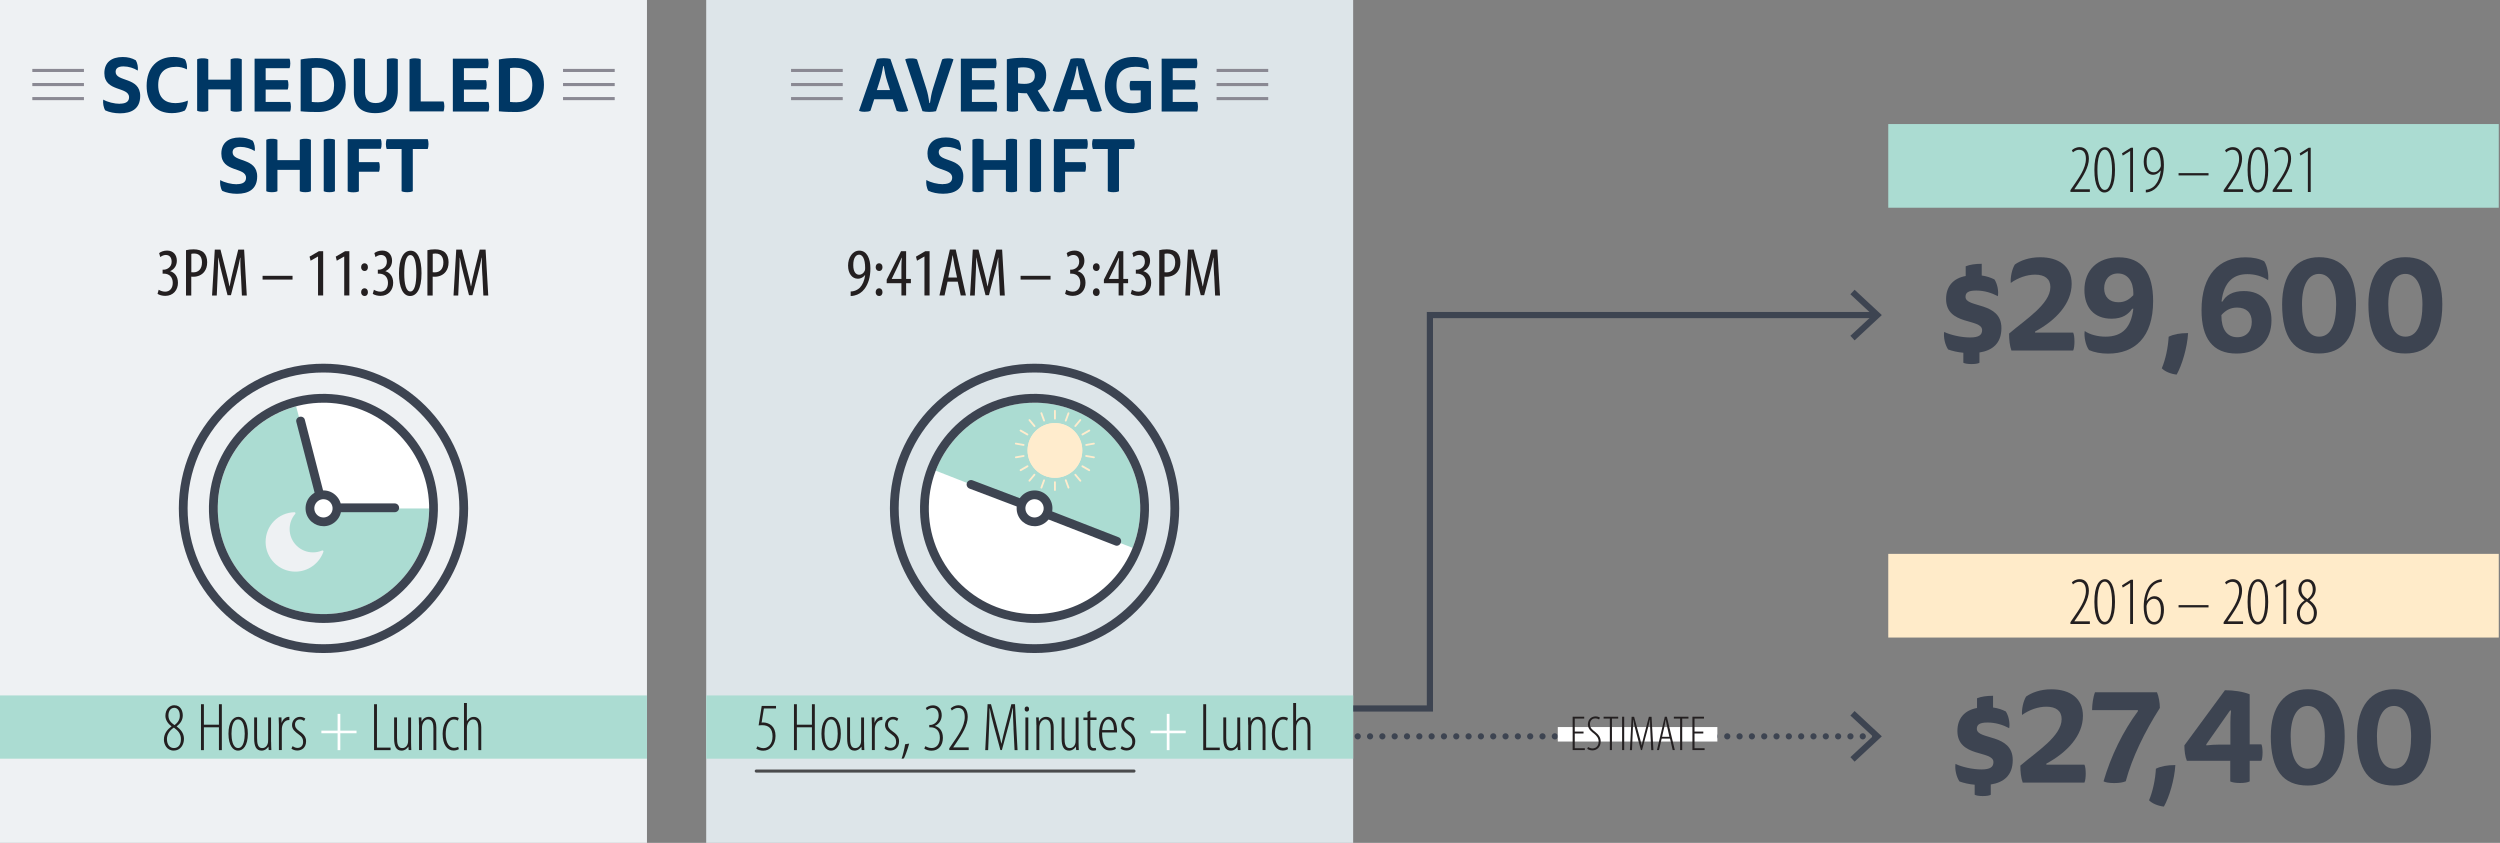 <?xml version="1.0" encoding="UTF-8"?><svg id="b" xmlns="http://www.w3.org/2000/svg" viewBox="0 0 403.89 136.17"><rect x="0" y="0" width="403.89" height="136.17" fill="#808080" stroke="none"/><g id="c"><rect width="104.52" height="136.17" fill="#eef1f3"/><polyline points="218.61 136.17 114.09 136.17 114.09 0 218.61 0" fill="#dde5e9"/><g><path d="M144.26,16.04h-3.03l-.6,1.85c-.2,.12-.53,.17-.94,.17-.46,0-.72-.06-.91-.17l2.9-8.37c.25-.07,.65-.12,1.08-.12s.84,.05,1.09,.12l2.88,8.37c-.17,.11-.48,.17-.94,.17s-.73-.06-.94-.17l-.6-1.85Zm-.47-1.48l-.46-1.42c-.24-.74-.42-1.62-.55-2.46h-.1c-.13,.88-.35,1.77-.58,2.49l-.44,1.38h2.12Z" fill="#003764"/><path d="M150.24,16.65c.11-.82,.26-1.63,.49-2.36l1.48-4.69c.2-.12,.52-.17,.92-.17,.46,0,.72,.06,.91,.17l-2.82,8.36c-.25,.07-.66,.12-1.09,.12s-.85-.05-1.1-.12l-2.79-8.36c.17-.11,.49-.17,.96-.17s.74,.06,.95,.17l1.5,4.71c.23,.72,.38,1.51,.5,2.34h.1Z" fill="#003764"/><path d="M160.88,9.48c.07,.14,.12,.44,.12,.77s-.05,.62-.12,.77h-3.86v1.93h3.56c.07,.16,.12,.43,.12,.76s-.05,.6-.12,.76h-3.56v2h3.96c.07,.14,.12,.44,.12,.77s-.05,.64-.12,.78h-5.75V9.48h5.65Z" fill="#003764"/><path d="M162.67,9.57c.64-.14,1.62-.23,2.51-.23,2.4,0,3.84,.79,3.84,2.81,0,1.23-.53,2.05-1.36,2.49l2,3.24c-.16,.11-.49,.17-.96,.17-.53,0-.88-.06-1.13-.17l-1.67-2.81h-.19c-.41,0-.95-.04-1.24-.08v2.9c-.17,.1-.47,.16-.9,.16s-.73-.06-.91-.16V9.57Zm1.8,1.39v2.51c.24,.05,.68,.08,1.03,.08,1.04,0,1.68-.37,1.68-1.31s-.67-1.36-1.87-1.36c-.29,0-.58,.02-.84,.07Z" fill="#003764"/><path d="M175.55,16.04h-3.03l-.6,1.85c-.2,.12-.53,.17-.94,.17-.46,0-.72-.06-.91-.17l2.9-8.37c.25-.07,.65-.12,1.08-.12s.84,.05,1.09,.12l2.88,8.37c-.17,.11-.48,.17-.94,.17s-.73-.06-.94-.17l-.6-1.85Zm-.47-1.48l-.46-1.42c-.24-.74-.42-1.62-.55-2.46h-.1c-.13,.88-.35,1.77-.58,2.49l-.44,1.38h2.12Z" fill="#003764"/><path d="M182.81,18.28c-2.72,0-4.32-1.61-4.32-4.37,0-2.99,1.82-4.71,4.71-4.71,.79,0,1.51,.13,2.04,.4,.26,.42,.38,1.1,.34,1.63-.64-.29-1.34-.44-2.13-.44-1.87,0-3.08,.85-3.08,3.02,0,2.05,1.07,2.9,2.64,2.9,.5,0,.96-.08,1.28-.2v-1.91h-1.67c-.07-.14-.12-.44-.12-.76s.05-.61,.12-.76h3.32v4.55c-.77,.36-1.98,.65-3.13,.65Z" fill="#003764"/><path d="M193.32,9.48c.07,.14,.12,.44,.12,.77s-.05,.62-.12,.77h-3.86v1.93h3.56c.07,.16,.12,.43,.12,.76s-.05,.6-.12,.76h-3.56v2h3.96c.07,.14,.12,.44,.12,.77s-.05,.64-.12,.78h-5.75V9.48h5.65Z" fill="#003764"/><path d="M152.34,29.74c1.07,0,1.49-.41,1.49-1.04,0-1.76-3.99-.82-3.99-3.89,0-1.72,1.13-2.61,2.97-2.61,.8,0,1.49,.17,2.11,.53,.26,.43,.4,1.12,.32,1.66-.65-.4-1.49-.67-2.3-.67-.89,0-1.28,.32-1.28,.88,0,1.66,3.97,.78,3.97,3.89,0,2.11-1.45,2.81-3.26,2.81-.89,0-1.73-.17-2.39-.48-.29-.47-.4-1.22-.32-1.74,.66,.4,1.8,.68,2.69,.68Z" fill="#003764"/><path d="M162.51,27.44h-3.61v3.45c-.18,.1-.48,.16-.9,.16s-.72-.06-.9-.16v-8.31c.18-.1,.48-.16,.9-.16s.72,.06,.9,.16v3.29h3.61v-3.29c.18-.1,.48-.16,.9-.16s.72,.06,.9,.16v8.31c-.18,.1-.48,.16-.9,.16s-.72-.06-.9-.16v-3.45Z" fill="#003764"/><path d="M166.38,22.58c.18-.1,.49-.16,.91-.16s.73,.06,.9,.16v8.31c-.17,.1-.47,.16-.9,.16s-.73-.06-.91-.16v-8.31Z" fill="#003764"/><path d="M170.26,22.48h5.36c.07,.14,.12,.46,.12,.78s-.05,.64-.12,.78h-3.55v2.15h3.26c.07,.14,.12,.44,.12,.78s-.05,.62-.12,.77h-3.26v3.17c-.17,.1-.47,.16-.9,.16s-.73-.06-.91-.16v-8.42Z" fill="#003764"/><path d="M180.78,24.07v6.82c-.17,.1-.47,.16-.9,.16s-.73-.06-.91-.16v-6.82h-2.41c-.07-.16-.13-.48-.13-.8s.06-.64,.13-.79h6.63c.07,.16,.13,.47,.13,.79s-.06,.65-.13,.8h-2.41Z" fill="#003764"/></g><g><path d="M19.36,16.75c1.07,0,1.49-.41,1.49-1.04,0-1.76-3.99-.82-3.99-3.89,0-1.72,1.13-2.61,2.97-2.61,.8,0,1.49,.17,2.11,.53,.26,.43,.4,1.12,.32,1.66-.65-.4-1.49-.67-2.3-.67-.89,0-1.28,.32-1.28,.88,0,1.66,3.97,.78,3.97,3.89,0,2.11-1.45,2.81-3.26,2.81-.89,0-1.73-.17-2.39-.48-.29-.47-.4-1.22-.32-1.74,.66,.4,1.8,.68,2.69,.68Z" fill="#003764"/><path d="M28.41,10.8c-1.69,0-2.85,.86-2.85,2.95s1.15,2.91,2.77,2.91c.76,0,1.5-.19,2.02-.41,.02,.44-.19,1.21-.48,1.6-.52,.25-1.26,.43-2.1,.43-2.57,0-4.08-1.66-4.08-4.41,0-2.97,1.76-4.67,4.35-4.67,.68,0,1.38,.12,1.82,.38,.28,.4,.4,1.1,.34,1.63-.58-.28-1.1-.42-1.79-.42Z" fill="#003764"/><path d="M37.26,14.44h-3.61v3.45c-.18,.1-.48,.16-.9,.16s-.72-.06-.9-.16V9.58c.18-.1,.48-.16,.9-.16s.72,.06,.9,.16v3.29h3.61v-3.29c.18-.1,.48-.16,.9-.16s.72,.06,.9,.16v8.31c-.18,.1-.48,.16-.9,.16s-.72-.06-.9-.16v-3.45Z" fill="#003764"/><path d="M46.78,9.48c.07,.14,.12,.44,.12,.77s-.05,.62-.12,.77h-3.86v1.93h3.56c.07,.16,.12,.43,.12,.76s-.05,.6-.12,.76h-3.56v2h3.96c.07,.14,.12,.44,.12,.77s-.05,.64-.12,.78h-5.75V9.48h5.65Z" fill="#003764"/><path d="M48.57,9.61c.85-.17,1.67-.23,2.57-.23,2.81,0,4.71,1.35,4.71,4.32s-2,4.4-4.47,4.4c-.9,0-1.9-.02-2.81-.12V9.61Zm1.81,6.86c.34,.04,.71,.05,1.04,.05,1.6,0,2.55-.89,2.55-2.73,0-1.99-1.1-2.85-2.78-2.85-.28,0-.55,.01-.82,.07v5.47Z" fill="#003764"/><path d="M58.97,14.78c0,1.27,.53,1.87,1.73,1.87,1.29,0,1.8-.72,1.8-1.91v-5.16c.17-.1,.48-.16,.88-.16,.43,0,.73,.06,.89,.16v5.04c0,2.29-1.09,3.66-3.65,3.66-2.35,0-3.45-1.16-3.45-3.35v-5.35c.18-.1,.49-.16,.91-.16s.73,.06,.9,.16v5.19Z" fill="#003764"/><path d="M66.16,18V9.58c.18-.1,.49-.16,.91-.16s.73,.06,.9,.16v6.81h3.69c.07,.16,.13,.47,.13,.79s-.06,.66-.13,.82h-5.51Z" fill="#003764"/><path d="M78.81,9.48c.07,.14,.12,.44,.12,.77s-.05,.62-.12,.77h-3.86v1.93h3.56c.07,.16,.12,.43,.12,.76s-.05,.6-.12,.76h-3.56v2h3.96c.07,.14,.12,.44,.12,.77s-.05,.64-.12,.78h-5.75V9.48h5.65Z" fill="#003764"/><path d="M80.6,9.61c.85-.17,1.67-.23,2.57-.23,2.81,0,4.71,1.35,4.71,4.32s-2,4.4-4.47,4.4c-.9,0-1.9-.02-2.81-.12V9.61Zm1.81,6.86c.34,.04,.71,.05,1.04,.05,1.6,0,2.55-.89,2.55-2.73,0-1.99-1.1-2.85-2.78-2.85-.28,0-.55,.01-.82,.07v5.47Z" fill="#003764"/><path d="M38.26,29.75c1.07,0,1.49-.41,1.49-1.04,0-1.76-3.99-.82-3.99-3.89,0-1.72,1.13-2.61,2.97-2.61,.8,0,1.49,.17,2.11,.53,.26,.43,.4,1.12,.32,1.66-.65-.4-1.49-.67-2.3-.67-.89,0-1.28,.32-1.28,.88,0,1.66,3.97,.78,3.97,3.89,0,2.11-1.45,2.81-3.26,2.81-.89,0-1.73-.17-2.39-.48-.29-.47-.4-1.22-.32-1.74,.66,.4,1.8,.68,2.69,.68Z" fill="#003764"/><path d="M48.43,27.44h-3.61v3.45c-.18,.1-.48,.16-.9,.16s-.72-.06-.9-.16v-8.31c.18-.1,.48-.16,.9-.16s.72,.06,.9,.16v3.29h3.61v-3.29c.18-.1,.48-.16,.9-.16s.72,.06,.9,.16v8.31c-.18,.1-.48,.16-.9,.16s-.72-.06-.9-.16v-3.45Z" fill="#003764"/><path d="M52.3,22.58c.18-.1,.49-.16,.91-.16s.73,.06,.9,.16v8.31c-.17,.1-.47,.16-.9,.16s-.73-.06-.91-.16v-8.31Z" fill="#003764"/><path d="M56.17,22.48h5.36c.07,.14,.12,.46,.12,.78s-.05,.64-.12,.78h-3.55v2.15h3.26c.07,.14,.12,.44,.12,.78s-.05,.62-.12,.77h-3.26v3.17c-.17,.1-.47,.16-.9,.16s-.73-.06-.91-.16v-8.42Z" fill="#003764"/><path d="M66.69,24.07v6.82c-.17,.1-.47,.16-.9,.16s-.73-.06-.91-.16v-6.82h-2.41c-.07-.16-.13-.48-.13-.8s.06-.64,.13-.79h6.63c.07,.16,.13,.47,.13,.79s-.06,.65-.13,.8h-2.41Z" fill="#003764"/></g><g><line x1="5.22" y1="11.38" x2="13.56" y2="11.38" fill="none" stroke="#8a8993" stroke-miterlimit="10" stroke-width=".5"/><line x1="5.22" y1="13.66" x2="13.56" y2="13.66" fill="none" stroke="#8a8993" stroke-miterlimit="10" stroke-width=".5"/><line x1="5.22" y1="15.93" x2="13.56" y2="15.93" fill="none" stroke="#8a8993" stroke-miterlimit="10" stroke-width=".5"/><line x1="90.96" y1="11.38" x2="99.31" y2="11.38" fill="none" stroke="#8a8993" stroke-miterlimit="10" stroke-width=".5"/><line x1="90.96" y1="13.66" x2="99.31" y2="13.66" fill="none" stroke="#8a8993" stroke-miterlimit="10" stroke-width=".5"/><line x1="90.96" y1="15.93" x2="99.31" y2="15.93" fill="none" stroke="#8a8993" stroke-miterlimit="10" stroke-width=".5"/></g><line x1="127.8" y1="11.38" x2="136.15" y2="11.38" fill="none" stroke="#8a8993" stroke-miterlimit="10" stroke-width=".5"/><line x1="127.8" y1="13.66" x2="136.15" y2="13.66" fill="none" stroke="#8a8993" stroke-miterlimit="10" stroke-width=".5"/><line x1="127.8" y1="15.93" x2="136.15" y2="15.93" fill="none" stroke="#8a8993" stroke-miterlimit="10" stroke-width=".5"/><line x1="196.55" y1="11.38" x2="204.89" y2="11.38" fill="none" stroke="#8a8993" stroke-miterlimit="10" stroke-width=".5"/><line x1="196.55" y1="13.66" x2="204.89" y2="13.66" fill="none" stroke="#8a8993" stroke-miterlimit="10" stroke-width=".5"/><line x1="196.55" y1="15.93" x2="204.89" y2="15.93" fill="none" stroke="#8a8993" stroke-miterlimit="10" stroke-width=".5"/><g><polyline points="302.94 50.9 231.01 50.9 231.01 114.46 214.75 114.46" fill="none" stroke="#3d4451" stroke-miterlimit="10"/><polygon points="299.62 46.81 298.94 47.54 302.55 50.9 298.94 54.25 299.62 54.99 304.02 50.9 299.62 46.81" fill="#3d4451"/></g><g><line x1="302.94" y1="118.96" x2="302.94" y2="118.96" fill="none" stroke="#3d4451" stroke-linecap="round" stroke-linejoin="round"/><line x1="300.94" y1="118.96" x2="216.16" y2="118.96" fill="none" stroke="#3d4451" stroke-dasharray="0 0 0 1.99" stroke-linecap="round" stroke-linejoin="round"/><line x1="215.16" y1="118.96" x2="215.16" y2="118.96" fill="none" stroke="#3d4451" stroke-linecap="round" stroke-linejoin="round"/><polygon points="299.62 114.87 298.94 115.6 302.55 118.96 298.94 122.32 299.62 123.05 304.02 118.96 299.62 114.87" fill="#3d4451"/></g><rect y="112.35" width="104.52" height="10.22" fill="#abdcd2"/><rect x="305.06" y="20.04" width="98.63" height="13.52" fill="#abdcd2"/><rect x="305.06" y="89.48" width="98.63" height="13.52" fill="#ffebc9"/><circle cx="167.14" cy="82.13" r="17.79" transform="translate(13.32 187.1) rotate(-60.48)" fill="#fff"/><g><path d="M25.65,46.82c.22,.13,.6,.3,1.03,.3,.74,0,1.23-.54,1.23-1.42,0-.94-.58-1.49-1.44-1.49h-.2v-.64h.17c.51,0,1.29-.38,1.29-1.28,0-.73-.38-1.1-.95-1.1-.35,0-.66,.18-.89,.34l-.18-.64c.25-.21,.74-.41,1.28-.41,1.01,0,1.58,.71,1.58,1.64,0,.73-.37,1.36-1.07,1.68v.02c.64,.18,1.25,.75,1.25,1.88s-.75,2.1-2.05,2.1c-.46,0-.97-.13-1.25-.33l.19-.67Z" fill="#231f20"/><path d="M30.05,40.42c.34-.09,.74-.14,1.23-.14,.68,0,1.27,.17,1.65,.54,.35,.35,.54,.89,.54,1.54,0,.68-.17,1.14-.45,1.52-.4,.55-1.09,.83-1.75,.83-.14,0-.25,0-.37-.01v3.04h-.85v-7.31Zm.85,3.56c.1,.01,.2,.02,.34,.02,.83,0,1.39-.55,1.39-1.6,0-.76-.31-1.44-1.25-1.44-.2,0-.36,.02-.47,.05v2.96Z" fill="#231f20"/><path d="M38.92,44.54c-.06-.98-.11-2.07-.08-2.9h-.04c-.17,.83-.36,1.72-.59,2.57l-.9,3.48h-.55l-.86-3.33c-.25-.95-.46-1.86-.62-2.72h-.03c.01,.87-.04,1.9-.09,2.96l-.14,3.14h-.76l.44-7.42h.92l.86,3.39c.25,.98,.44,1.71,.59,2.55h.03c.14-.85,.31-1.55,.55-2.55l.84-3.39h.95l.43,7.42h-.79l-.15-3.19Z" fill="#231f20"/><path d="M47.26,44.56v.61h-4.84v-.61h4.84Z" fill="#231f20"/><path d="M51.39,41.44h-.02l-1.19,.68-.17-.66,1.51-.88h.69v7.15h-.83v-6.29Z" fill="#231f20"/><path d="M55.62,41.44h-.02l-1.19,.68-.17-.66,1.51-.88h.69v7.15h-.83v-6.29Z" fill="#231f20"/><path d="M58.88,43.78c-.31,0-.54-.25-.54-.62s.24-.63,.55-.63c.33,0,.55,.25,.55,.63s-.2,.62-.55,.62h-.01Zm0,4.04c-.31,0-.54-.25-.54-.62s.24-.63,.55-.63c.33,0,.55,.25,.55,.63s-.2,.62-.55,.62h-.01Z" fill="#231f20"/><path d="M60.42,46.82c.22,.13,.6,.3,1.03,.3,.74,0,1.23-.54,1.23-1.42,0-.94-.58-1.49-1.44-1.49h-.2v-.64h.17c.51,0,1.29-.38,1.29-1.28,0-.73-.38-1.1-.95-1.1-.35,0-.66,.18-.89,.34l-.18-.64c.25-.21,.74-.41,1.28-.41,1.01,0,1.58,.71,1.58,1.64,0,.73-.37,1.36-1.07,1.68v.02c.64,.18,1.25,.75,1.25,1.88s-.75,2.1-2.05,2.1c-.46,0-.97-.13-1.25-.33l.19-.67Z" fill="#231f20"/><path d="M66.24,47.82c-1.11,0-1.78-1.32-1.78-3.65s.72-3.67,1.88-3.67,1.76,1.38,1.76,3.65c0,2.61-.83,3.67-1.85,3.67h-.01Zm.06-.73c.68,0,.96-1.22,.96-2.94s-.27-2.94-.96-2.94-.99,1.21-.99,2.94c-.01,1.73,.29,2.94,.98,2.94h.01Z" fill="#231f20"/><path d="M69.05,40.42c.34-.09,.74-.14,1.23-.14,.68,0,1.27,.17,1.65,.54,.35,.35,.54,.89,.54,1.54,0,.68-.17,1.14-.45,1.52-.4,.55-1.09,.83-1.75,.83-.14,0-.25,0-.37-.01v3.04h-.85v-7.31Zm.85,3.56c.1,.01,.2,.02,.34,.02,.83,0,1.39-.55,1.39-1.6,0-.76-.31-1.44-1.25-1.44-.2,0-.36,.02-.47,.05v2.96Z" fill="#231f20"/><path d="M77.93,44.54c-.06-.98-.11-2.07-.08-2.9h-.04c-.17,.83-.36,1.72-.59,2.57l-.9,3.48h-.55l-.86-3.33c-.25-.95-.46-1.86-.62-2.72h-.03c.01,.87-.04,1.9-.09,2.96l-.14,3.14h-.76l.44-7.42h.92l.86,3.39c.25,.98,.44,1.71,.59,2.55h.03c.14-.85,.31-1.55,.55-2.55l.84-3.39h.95l.43,7.42h-.79l-.15-3.19Z" fill="#231f20"/></g><g><path d="M137.42,47.09c.18,0,.34-.02,.53-.07,.36-.09,.72-.29,.98-.56,.4-.43,.72-1.09,.84-2.02h-.02c-.26,.33-.65,.59-1.17,.59-.9,0-1.57-.83-1.57-2.12s.72-2.42,1.82-2.42c1.23,0,1.79,1.3,1.79,2.87,0,1.42-.35,2.52-.95,3.31-.42,.57-1.02,.95-1.66,1.08-.22,.06-.41,.07-.58,.07v-.73Zm1.34-5.94c-.43,0-.92,.46-.91,1.69,0,1.04,.4,1.55,.97,1.55,.35,0,.7-.24,.88-.64,.05-.11,.07-.21,.07-.45,0-1.51-.43-2.16-.99-2.16h-.01Z" fill="#231f20"/><path d="M142.01,43.78c-.31,0-.54-.25-.54-.62s.24-.63,.55-.63c.33,0,.55,.25,.55,.63s-.2,.62-.55,.62h-.01Zm0,4.04c-.31,0-.54-.25-.54-.62s.24-.63,.55-.63c.33,0,.55,.25,.55,.63s-.2,.62-.55,.62h-.01Z" fill="#231f20"/><path d="M145.63,47.73v-1.98h-2.38v-.57l2.32-4.6h.82v4.48h.77v.69h-.77v1.98h-.77Zm0-2.67v-2.01c0-.5,.03-.94,.07-1.41h-.04c-.24,.57-.4,.9-.6,1.34l-.99,2.06v.02h1.57Z" fill="#231f20"/><path d="M149.36,41.44h-.02l-1.19,.68-.17-.66,1.51-.88h.69v7.15h-.83v-6.29Z" fill="#231f20"/><path d="M153.08,45.51l-.48,2.22h-.83l1.69-7.42h.94l1.65,7.42h-.84l-.48-2.22h-1.65Zm1.53-.68l-.39-1.88c-.11-.53-.21-1.14-.3-1.69h-.03c-.09,.56-.2,1.2-.31,1.71l-.38,1.87h1.41Z" fill="#231f20"/><path d="M161.38,44.54c-.06-.98-.11-2.07-.08-2.9h-.04c-.17,.83-.36,1.72-.59,2.57l-.9,3.48h-.55l-.86-3.33c-.25-.95-.46-1.86-.62-2.72h-.03c.01,.87-.04,1.9-.09,2.96l-.14,3.14h-.76l.44-7.42h.92l.86,3.39c.25,.98,.44,1.71,.59,2.55h.03c.14-.85,.31-1.55,.55-2.55l.84-3.39h.95l.43,7.42h-.79l-.15-3.19Z" fill="#231f20"/><path d="M169.72,44.56v.61h-4.84v-.61h4.84Z" fill="#231f20"/><path d="M172.27,46.82c.22,.13,.6,.3,1.03,.3,.74,0,1.23-.54,1.23-1.42,0-.94-.58-1.49-1.44-1.49h-.2v-.64h.17c.51,0,1.29-.38,1.29-1.28,0-.73-.38-1.1-.95-1.1-.35,0-.66,.18-.89,.34l-.18-.64c.25-.21,.74-.41,1.28-.41,1.01,0,1.58,.71,1.58,1.64,0,.73-.37,1.36-1.07,1.68v.02c.64,.18,1.25,.75,1.25,1.88s-.75,2.1-2.05,2.1c-.46,0-.97-.13-1.25-.33l.19-.67Z" fill="#231f20"/><path d="M177.1,43.78c-.31,0-.54-.25-.54-.62s.24-.63,.55-.63c.33,0,.55,.25,.55,.63s-.2,.62-.55,.62h-.01Zm0,4.04c-.31,0-.54-.25-.54-.62s.24-.63,.55-.63c.33,0,.55,.25,.55,.63s-.2,.62-.55,.62h-.01Z" fill="#231f20"/><path d="M180.72,47.73v-1.98h-2.38v-.57l2.32-4.6h.82v4.48h.77v.69h-.77v1.98h-.77Zm0-2.67v-2.01c0-.5,.03-.94,.07-1.41h-.04c-.24,.57-.4,.9-.6,1.34l-.99,2.06v.02h1.57Z" fill="#231f20"/><path d="M182.88,46.82c.22,.13,.6,.3,1.03,.3,.74,0,1.23-.54,1.23-1.42,0-.94-.58-1.49-1.44-1.49h-.2v-.64h.17c.51,0,1.29-.38,1.29-1.28,0-.73-.38-1.1-.95-1.1-.35,0-.66,.18-.89,.34l-.18-.64c.25-.21,.74-.41,1.28-.41,1.01,0,1.58,.71,1.58,1.64,0,.73-.37,1.36-1.07,1.68v.02c.64,.18,1.25,.75,1.25,1.88s-.75,2.1-2.05,2.1c-.46,0-.97-.13-1.25-.33l.19-.67Z" fill="#231f20"/><path d="M187.28,40.42c.34-.09,.74-.14,1.23-.14,.68,0,1.27,.17,1.65,.54,.35,.35,.54,.89,.54,1.54,0,.68-.17,1.14-.45,1.52-.4,.55-1.09,.83-1.75,.83-.14,0-.25,0-.37-.01v3.04h-.85v-7.31Zm.85,3.56c.1,.01,.2,.02,.34,.02,.83,0,1.39-.55,1.39-1.6,0-.76-.31-1.44-1.25-1.44-.2,0-.36,.02-.47,.05v2.96Z" fill="#231f20"/><path d="M196.15,44.54c-.06-.98-.11-2.07-.08-2.9h-.04c-.17,.83-.36,1.72-.59,2.57l-.9,3.48h-.55l-.86-3.33c-.25-.95-.46-1.86-.62-2.72h-.03c.01,.87-.04,1.9-.09,2.96l-.14,3.14h-.76l.44-7.42h.92l.86,3.39c.25,.98,.44,1.71,.59,2.55h.03c.14-.85,.31-1.55,.55-2.55l.84-3.39h.95l.43,7.42h-.79l-.15-3.19Z" fill="#231f20"/></g><g><path d="M334.49,31.01v-.29l.53-.77c.81-1.19,1.97-2.75,1.97-4.29,0-.92-.36-1.46-1.08-1.46-.56,0-.88,.32-1.01,.42l-.18-.34c.2-.2,.63-.51,1.28-.51,.96,0,1.47,.77,1.47,1.88,0,1.34-.9,2.79-1.83,4.16l-.51,.75v.02h2.5v.43h-3.15Z" fill="#231f20"/><path d="M339.96,31.1c-.84,0-1.6-1.03-1.6-3.66s.76-3.66,1.73-3.66c.84,0,1.6,1.03,1.6,3.66s-.76,3.66-1.72,3.66h-.01Zm.08-.42c.81,0,1.17-1.49,1.17-3.25s-.35-3.25-1.18-3.25-1.18,1.48-1.18,3.25,.35,3.25,1.18,3.25h.01Z" fill="#231f20"/><path d="M344.14,24.41h-.02l-1.18,.73-.12-.37,1.43-.9h.35v7.15h-.46v-6.6Z" fill="#231f20"/><path d="M346.65,30.66c.12,0,.3-.02,.45-.07,.41-.11,.78-.34,1.06-.65,.45-.52,.8-1.27,.92-2.39h-.02c-.29,.39-.69,.69-1.25,.69-.87,0-1.48-.83-1.48-2.11,0-1.35,.68-2.37,1.61-2.37,1.17,0,1.65,1.34,1.65,2.83,0,1.29-.25,2.38-.8,3.22-.41,.63-.99,1.04-1.58,1.2-.22,.05-.4,.08-.54,.08v-.44Zm1.24-6.47c-.46,0-1.09,.45-1.09,1.9,0,1.27,.5,1.74,1.14,1.74,.42,0,.85-.27,1.09-.8,.04-.1,.07-.17,.07-.26,0-1.85-.53-2.57-1.2-2.57h-.01Z" fill="#231f20"/><path d="M356.8,27.97v.37h-4.84v-.37h4.84Z" fill="#231f20"/><path d="M359.24,31.01v-.29l.53-.77c.81-1.19,1.97-2.75,1.97-4.29,0-.92-.36-1.46-1.08-1.46-.56,0-.88,.32-1.01,.42l-.18-.34c.2-.2,.63-.51,1.28-.51,.96,0,1.47,.77,1.47,1.88,0,1.34-.9,2.79-1.83,4.16l-.51,.75v.02h2.5v.43h-3.15Z" fill="#231f20"/><path d="M364.71,31.1c-.84,0-1.6-1.03-1.6-3.66s.76-3.66,1.73-3.66c.84,0,1.6,1.03,1.6,3.66s-.76,3.66-1.72,3.66h-.01Zm.08-.42c.81,0,1.17-1.49,1.17-3.25s-.35-3.25-1.18-3.25-1.18,1.48-1.18,3.25,.35,3.25,1.18,3.25h.01Z" fill="#231f20"/><path d="M367.16,31.01v-.29l.53-.77c.81-1.19,1.97-2.75,1.97-4.29,0-.92-.36-1.46-1.08-1.46-.56,0-.88,.32-1.01,.42l-.18-.34c.2-.2,.63-.51,1.28-.51,.96,0,1.47,.77,1.47,1.88,0,1.34-.9,2.79-1.83,4.16l-.51,.75v.02h2.5v.43h-3.15Z" fill="#231f20"/><path d="M372.85,24.41h-.02l-1.18,.73-.12-.37,1.43-.9h.35v7.15h-.46v-6.6Z" fill="#231f20"/></g><g><path d="M318.26,54.52c1.49,0,1.96-.43,1.96-1.19,0-1.93-5.82-.68-5.82-5.02,0-2.08,1.19-3.36,3.17-3.72v-1.57c.7-.28,1.57-.4,2.59-.4v1.89c.79,.11,1.47,.34,2.06,.64,.45,.68,.7,1.85,.55,2.7-1.02-.53-2.17-.91-3.51-.91s-1.72,.38-1.72,1.02c0,1.83,5.8,.72,5.8,5.04,0,2.51-1.49,3.63-3.55,3.95v1.66c-.21,.13-.66,.21-1.3,.21-.59,0-1.06-.08-1.3-.21v-1.62c-.93-.08-1.76-.28-2.46-.53-.51-.76-.77-1.98-.64-2.83,.98,.47,2.72,.89,4.17,.89Z" fill="#3d4451"/><path d="M334.93,53.73c.15,.28,.21,.87,.21,1.45s-.06,1.17-.21,1.45h-9.97c-.28-.74-.38-1.76-.38-2.74,2.61-2.25,6.67-4.76,6.67-7.52,0-1.32-.91-2-2.47-2-1.3,0-2.74,.49-3.93,1.34-.08-.96,.21-2.25,.66-2.98,.89-.62,2.27-1.17,4.08-1.17,2.98,0,5.1,1.42,5.1,4.29,0,3.21-2.59,5.93-5.91,7.71v.17h6.14Z" fill="#3d4451"/><path d="M344.47,49.87c-.6,.87-1.51,1.62-3.34,1.62-2.85,0-4.38-1.85-4.38-4.63,0-3.25,2.15-5.29,5.53-5.29,3.78,0,5.57,2.51,5.57,7.08,0,5.82-2.96,8.48-7.27,8.48-1.15,0-2.21-.19-3.08-.57-.55-.7-.85-2.23-.7-3.08,.81,.57,2.1,.91,3.36,.91,2.81,0,4.15-1.59,4.49-4.51h-.17Zm.19-2.44c0-2.02-.96-3.25-2.49-3.25-1.42,0-2.23,1.04-2.23,2.4s.83,2.25,2.29,2.25c1.06,0,1.72-.42,2.42-1.13v-.28Z" fill="#3d4451"/><path d="M353.5,53.8c-.13,2.38-1.02,5.27-1.85,6.72-.98-.11-1.91-.51-2.4-1.02,.62-1.47,1.02-3.4,1.11-5.1,.81-.4,1.83-.59,3.15-.59Z" fill="#3d4451"/><path d="M359.07,48.7c.51-.94,1.57-1.68,3.44-1.68,2.98,0,4.46,1.93,4.46,4.74,0,3.32-2.15,5.36-5.65,5.36-3.85,0-5.65-2.47-5.65-7.01,0-5.74,2.85-8.54,7.12-8.54,1.17,0,2.21,.21,3,.64,.51,.7,.76,2.25,.64,3.06-.96-.64-2.13-.98-3.34-.98-2.19,0-3.8,1.15-4.19,4.42h.17Zm-.19,2.21v.08c0,2.17,.89,3.49,2.57,3.49,1.49,0,2.34-1.02,2.34-2.49s-.89-2.3-2.38-2.3c-1.04,0-1.83,.42-2.53,1.21Z" fill="#3d4451"/><path d="M380.63,49.16c0,5.33-2.15,7.95-5.97,7.95-4.02,0-5.97-2.53-5.97-7.95,0-4.89,2.27-7.61,5.97-7.61s5.97,2.47,5.97,7.61Zm-5.97,5.23c1.87,0,2.76-1.96,2.76-5.23,0-2.98-1-4.91-2.76-4.91s-2.76,1.87-2.76,4.91c0,3.25,.93,5.23,2.76,5.23Z" fill="#3d4451"/><path d="M394.57,49.16c0,5.33-2.15,7.95-5.97,7.95-4.02,0-5.97-2.53-5.97-7.95,0-4.89,2.27-7.61,5.97-7.61s5.97,2.47,5.97,7.61Zm-5.97,5.23c1.87,0,2.76-1.96,2.76-5.23,0-2.98-1-4.91-2.76-4.91s-2.76,1.87-2.76,4.91c0,3.25,.93,5.23,2.76,5.23Z" fill="#3d4451"/></g><g><path d="M334.49,100.81v-.29l.53-.77c.81-1.19,1.97-2.75,1.97-4.29,0-.92-.36-1.46-1.08-1.46-.56,0-.88,.32-1.01,.42l-.18-.34c.2-.2,.63-.51,1.28-.51,.96,0,1.47,.77,1.47,1.88,0,1.34-.9,2.79-1.83,4.16l-.51,.75v.02h2.5v.43h-3.15Z" fill="#231f20"/><path d="M339.96,100.89c-.84,0-1.6-1.03-1.6-3.66s.76-3.66,1.73-3.66c.84,0,1.6,1.03,1.6,3.66s-.76,3.66-1.72,3.66h-.01Zm.08-.42c.81,0,1.17-1.49,1.17-3.25s-.35-3.25-1.18-3.25-1.18,1.49-1.18,3.25,.35,3.25,1.18,3.25h.01Z" fill="#231f20"/><path d="M344.14,94.2h-.02l-1.18,.73-.12-.37,1.43-.9h.35v7.15h-.46v-6.6Z" fill="#231f20"/><path d="M349.23,94.01c-.12,0-.25,.02-.45,.07-1.33,.35-1.82,1.78-1.98,3h.02c.3-.45,.7-.76,1.28-.76,.88,0,1.5,.83,1.5,2.19s-.59,2.39-1.58,2.39c-1.19,0-1.69-1.32-1.69-2.88,0-1.28,.28-2.35,.77-3.16,.41-.66,1.08-1.08,1.73-1.22,.15-.03,.31-.06,.42-.07v.44Zm-1.2,6.47c.47,0,1.08-.37,1.08-1.86,0-1.36-.5-1.88-1.14-1.88-.43,0-.88,.29-1.13,.95-.02,.07-.06,.18-.06,.31,.01,1.79,.57,2.49,1.24,2.49h.01Z" fill="#231f20"/><path d="M356.8,97.76v.37h-4.84v-.37h4.84Z" fill="#231f20"/><path d="M359.24,100.81v-.29l.53-.77c.81-1.19,1.97-2.75,1.97-4.29,0-.92-.36-1.46-1.08-1.46-.56,0-.88,.32-1.01,.42l-.18-.34c.2-.2,.63-.51,1.28-.51,.96,0,1.47,.77,1.47,1.88,0,1.34-.9,2.79-1.83,4.16l-.51,.75v.02h2.5v.43h-3.15Z" fill="#231f20"/><path d="M364.71,100.89c-.84,0-1.6-1.03-1.6-3.66s.76-3.66,1.73-3.66c.84,0,1.6,1.03,1.6,3.66s-.76,3.66-1.72,3.66h-.01Zm.08-.42c.81,0,1.17-1.49,1.17-3.25s-.35-3.25-1.18-3.25-1.18,1.49-1.18,3.25,.35,3.25,1.18,3.25h.01Z" fill="#231f20"/><path d="M368.89,94.2h-.02l-1.18,.73-.12-.37,1.43-.9h.35v7.15h-.46v-6.6Z" fill="#231f20"/><path d="M372.77,93.57c1.03,0,1.35,.96,1.35,1.63,0,.73-.37,1.31-.98,1.76v.03c.66,.5,1.17,1.12,1.17,2,0,.98-.59,1.9-1.64,1.9-1.18,0-1.59-1.06-1.59-1.76,0-1.08,.66-1.72,1.23-2.14v-.02c-.59-.41-.99-1.04-.99-1.67,0-1.07,.69-1.73,1.44-1.73h.01Zm-.08,6.91c.56,0,1.13-.36,1.13-1.44,0-.91-.51-1.4-1.14-1.86-.7,.43-1.12,1.14-1.12,1.83,0,.91,.44,1.47,1.12,1.47h.01Zm.02-6.49c-.51,0-.91,.46-.91,1.23,0,.87,.55,1.24,.99,1.56,.52-.4,.85-.88,.85-1.51,0-.81-.35-1.29-.91-1.29h-.01Z" fill="#231f20"/></g><g><path d="M320.09,124.31c1.49,0,1.96-.42,1.96-1.19,0-1.93-5.82-.68-5.82-5.02,0-2.08,1.19-3.36,3.17-3.72v-1.57c.7-.28,1.57-.4,2.59-.4v1.89c.79,.11,1.47,.34,2.06,.64,.45,.68,.7,1.85,.55,2.7-1.02-.53-2.17-.91-3.51-.91s-1.72,.38-1.72,1.02c0,1.83,5.8,.72,5.8,5.04,0,2.51-1.49,3.63-3.55,3.95v1.66c-.21,.13-.66,.21-1.3,.21-.59,0-1.06-.08-1.3-.21v-1.62c-.93-.08-1.76-.28-2.46-.53-.51-.77-.77-1.98-.64-2.83,.98,.47,2.72,.89,4.17,.89Z" fill="#3d4451"/><path d="M336.75,123.53c.15,.28,.21,.87,.21,1.45s-.06,1.17-.21,1.45h-9.97c-.28-.74-.38-1.76-.38-2.74,2.61-2.25,6.67-4.76,6.67-7.52,0-1.32-.91-2-2.47-2-1.3,0-2.74,.49-3.93,1.34-.08-.96,.21-2.25,.66-2.98,.89-.62,2.27-1.17,4.08-1.17,2.98,0,5.1,1.42,5.1,4.29,0,3.21-2.59,5.93-5.91,7.72v.17h6.14Z" fill="#3d4451"/><path d="M337.99,114.73c0-.87,.15-2.08,.47-2.89h10.01c.28,.62,.47,1.68,.47,2.53-2.44,3.83-4.49,8.01-5.51,11.84-.38,.19-1.06,.3-1.89,.3s-1.45-.13-1.7-.28c1.19-4.1,3.15-8.1,5.55-11.33v-.17h-7.4Z" fill="#3d4451"/><path d="M351.44,123.59c-.13,2.38-1.02,5.27-1.85,6.72-.98-.11-1.91-.51-2.4-1.02,.62-1.47,1.02-3.4,1.11-5.1,.81-.4,1.83-.59,3.15-.59Z" fill="#3d4451"/><path d="M363.43,126.25c-.28,.15-.81,.25-1.55,.25s-1.28-.11-1.57-.25v-3.34h-7.01c-.28-.68-.4-1.59-.4-2.49l6.55-8.91c1.42,0,2.96,.23,4,.66v8.08h1.89c.13,.25,.19,.79,.19,1.32s-.06,1.08-.19,1.34h-1.89v3.34Zm-3.1-9.46c0-.74,.04-1.4,.11-2h-.17l-3.83,5.46v.17c.72-.08,1.47-.13,2.27-.13h1.62v-3.51Z" fill="#3d4451"/><path d="M378.8,118.96c0,5.33-2.15,7.95-5.97,7.95-4.02,0-5.97-2.53-5.97-7.95,0-4.89,2.27-7.61,5.97-7.61s5.97,2.47,5.97,7.61Zm-5.97,5.23c1.87,0,2.76-1.96,2.76-5.23,0-2.98-1-4.91-2.76-4.91s-2.76,1.87-2.76,4.91c0,3.25,.93,5.23,2.76,5.23Z" fill="#3d4451"/><path d="M392.74,118.96c0,5.33-2.15,7.95-5.97,7.95-4.02,0-5.97-2.53-5.97-7.95,0-4.89,2.27-7.61,5.97-7.61s5.97,2.47,5.97,7.61Zm-5.97,5.23c1.87,0,2.76-1.96,2.76-5.23,0-2.98-1-4.91-2.76-4.91s-2.76,1.87-2.76,4.91c0,3.25,.93,5.23,2.76,5.23Z" fill="#3d4451"/></g><circle cx="52.26" cy="82.13" r="17.79" transform="translate(-44.96 87.14) rotate(-60.48)" fill="#fff"/><g><g><circle cx="52.26" cy="82.13" r="22.66" transform="translate(-17.47 14.2) rotate(-13.28)" fill="none"/><path d="M28.89,82.13c0-12.89,10.48-23.37,23.37-23.37s23.37,10.48,23.37,23.37c0,12.89-10.48,23.37-23.37,23.37s-23.37-10.48-23.37-23.37Zm1.42,0c0,12.1,9.85,21.95,21.95,21.95s21.95-9.85,21.95-21.95c0-12.1-9.85-21.95-21.95-21.95-12.1,0-21.95,9.85-21.95,21.95Z" fill="#3d4451"/></g><path d="M52.26,82.13l-4.42-16.48c-6.83,1.84-12.09,7.83-12.62,15.28-.32,4.55,1.15,8.95,4.13,12.4,2.99,3.45,7.14,5.52,11.69,5.85,4.55,.32,8.95-1.15,12.4-4.13,3.45-2.99,5.52-7.14,5.85-11.69,.03-.41,.02-.81,.02-1.21h-17.06Z" fill="#abdcd2"/><path d="M47.71,92.35c-2.65,0-4.8-2.16-4.8-4.8s2.05-4.72,4.66-4.8c.07,0,.13,.03,.15,.09,.03,.06,.02,.13-.02,.18-.59,.68-.91,1.55-.91,2.45,0,2.08,1.69,3.77,3.77,3.77,.51,0,1.01-.1,1.47-.3,.06-.03,.13-.01,.18,.03,.05,.04,.06,.11,.04,.17-.68,1.92-2.5,3.21-4.53,3.21Z" fill="#eef1f3"/><g><path d="M50.95,100.58c-4.93-.35-9.43-2.6-12.67-6.33-3.24-3.73-4.83-8.5-4.48-13.43h0c.72-10.18,9.59-17.87,19.76-17.14,10.18,.72,17.87,9.59,17.14,19.76-.35,4.93-2.6,9.43-6.33,12.67-3.39,2.94-7.65,4.53-12.09,4.53-.44,0-.89-.02-1.34-.05Zm-15.73-19.66h0c-.32,4.55,1.15,8.95,4.13,12.4,2.99,3.45,7.14,5.52,11.69,5.85,4.55,.32,8.95-1.15,12.4-4.13,3.45-2.99,5.52-7.14,5.85-11.69,.67-9.39-6.43-17.58-15.83-18.25-.41-.03-.82-.04-1.22-.04-8.87,0-16.39,6.89-17.03,15.87Z" fill="#3d4451"/><g><path d="M54.44,81.97c.09,1.21-.82,2.25-2.03,2.34-1.21,.09-2.25-.82-2.34-2.03-.09-1.21,.82-2.25,2.03-2.34,1.21-.09,2.25,.82,2.34,2.03Z" fill="#fff"/><path d="M50.36,84.31c-.58-.51-.94-1.21-.99-1.98-.05-.77,.19-1.52,.7-2.1,.51-.58,1.21-.94,1.98-.99,.77-.06,1.52,.19,2.1,.7,.58,.51,.94,1.21,.99,1.98,.05,.77-.19,1.52-.7,2.1-.51,.58-1.21,.94-1.98,.99-.07,0-.14,0-.21,0-.7,0-1.36-.25-1.89-.71Zm1.79-3.66c-.39,.03-.75,.21-1.01,.51-.26,.3-.39,.68-.36,1.07,.06,.81,.77,1.43,1.58,1.37,.39-.03,.75-.21,1.01-.51,.26-.3,.39-.68,.36-1.07h0c-.03-.39-.21-.75-.51-1.01-.27-.24-.61-.36-.97-.36-.04,0-.07,0-.11,0Zm2.28,1.32h0Z" fill="#3d4451"/></g><path d="M48.39,67.34c-.38,.1-.61,.46-.52,.81l3.05,11.81c.09,.35,.47,.55,.85,.45s.61-.46,.52-.81l-3.05-11.81c-.09-.35-.47-.55-.85-.45Z" fill="#3d4451"/><path d="M63.77,81.33h-8.61c-.39,0-.71,.32-.71,.71s.32,.71,.71,.71h8.61c.39,0,.71-.32,.71-.71s-.32-.71-.71-.71Z" fill="#3d4451"/></g></g><g><g><circle cx="167.14" cy="82.13" r="22.66" transform="translate(-14.4 40.6) rotate(-13.28)" fill="none"/><path d="M143.77,82.13c0-12.89,10.48-23.37,23.37-23.37s23.37,10.48,23.37,23.37c0,12.89-10.48,23.37-23.37,23.37s-23.37-10.48-23.37-23.37Zm1.42,0c0,12.1,9.85,21.95,21.95,21.95s21.95-9.85,21.95-21.95-9.85-21.95-21.95-21.95c-12.1,0-21.95,9.85-21.95,21.95Z" fill="#3d4451"/></g><path d="M182.99,88.5c.65-1.63,1.05-3.36,1.18-5.16,.67-9.39-6.43-17.58-15.83-18.25-.41-.03-.82-.04-1.22-.04-7.18,0-13.47,4.51-15.95,10.99l31.81,12.47Z" fill="#abdcd2"/><g><path d="M170.43,77.19c-2.44,0-4.42-1.98-4.42-4.42s1.98-4.42,4.42-4.42c2.44,0,4.42,1.98,4.42,4.42s-1.98,4.42-4.42,4.42Z" fill="#ffeccd"/><g><path d="M170.43,77.19c-2.44,0-4.42-1.98-4.42-4.42s1.98-4.42,4.42-4.42c2.44,0,4.42,1.98,4.42,4.42s-1.98,4.42-4.42,4.42Zm0-8.54c-2.27,0-4.12,1.85-4.12,4.12s1.85,4.12,4.12,4.12,4.12-1.85,4.12-4.12-1.85-4.12-4.12-4.12Z" fill="#ffeccd"/><path d="M170.43,79.32c-.08,0-.15-.07-.15-.15v-1.28c0-.08,.07-.15,.15-.15s.15,.07,.15,.15v1.28c0,.08-.07,.15-.15,.15Z" fill="#ffeccd"/><path d="M170.43,67.79c-.08,0-.15-.07-.15-.15v-1.28c0-.08,.07-.15,.15-.15s.15,.07,.15,.15v1.28c0,.08-.07,.15-.15,.15Z" fill="#ffeccd"/><path d="M172.62,78.93c-.06,0-.12-.04-.14-.1l-.44-1.2c-.03-.08,.01-.16,.09-.19,.08-.03,.16,.01,.19,.09l.44,1.2c.03,.08-.01,.16-.09,.19-.02,0-.03,0-.05,0Z" fill="#ffeccd"/><path d="M168.68,68.1c-.06,0-.12-.04-.14-.1l-.44-1.2c-.03-.08,.01-.16,.09-.19,.08-.03,.16,.01,.19,.09l.44,1.2c.03,.08-.01,.16-.09,.19-.02,0-.03,0-.05,0Z" fill="#ffeccd"/><path d="M174.55,77.82s-.09-.02-.12-.05l-.82-.98c-.05-.06-.05-.16,.02-.21,.06-.05,.16-.05,.21,.02l.82,.98c.05,.06,.05,.16-.02,.21-.03,.02-.06,.04-.1,.04Z" fill="#ffeccd"/><path d="M167.14,68.99s-.09-.02-.12-.05l-.82-.98c-.05-.06-.05-.16,.02-.21,.06-.05,.16-.05,.21,.02l.82,.98c.05,.06,.05,.16-.02,.21-.03,.02-.06,.04-.1,.04Z" fill="#ffeccd"/><path d="M175.98,76.12s-.05,0-.08-.02l-1.11-.64c-.07-.04-.1-.13-.06-.21,.04-.07,.13-.1,.21-.06l1.11,.64c.07,.04,.1,.13,.06,.21-.03,.05-.08,.08-.13,.08Z" fill="#ffeccd"/><path d="M165.99,70.35s-.05,0-.08-.02l-1.11-.64c-.07-.04-.1-.13-.06-.21,.04-.07,.13-.1,.21-.06l1.11,.64c.07,.04,.1,.13,.06,.21-.03,.05-.08,.08-.13,.08Z" fill="#ffeccd"/><path d="M176.74,74.03s-.02,0-.03,0l-1.26-.22c-.08-.01-.14-.09-.12-.17,.01-.08,.09-.14,.17-.12l1.26,.22c.08,.01,.14,.09,.12,.17-.01,.07-.08,.12-.15,.12Z" fill="#ffeccd"/><path d="M165.38,72.03s-.02,0-.03,0l-1.26-.22c-.08-.01-.14-.09-.12-.17,.01-.08,.09-.14,.17-.12l1.26,.22c.08,.01,.14,.09,.12,.17-.01,.07-.08,.12-.15,.12Z" fill="#ffeccd"/><path d="M175.48,72.03c-.07,0-.14-.05-.15-.12-.01-.08,.04-.16,.12-.17l1.26-.22c.08-.01,.16,.04,.17,.12,.01,.08-.04,.16-.12,.17l-1.26,.22s-.02,0-.03,0Z" fill="#ffeccd"/><path d="M164.12,74.03c-.07,0-.14-.05-.15-.12-.01-.08,.04-.16,.12-.17l1.26-.22c.08-.01,.16,.04,.17,.12,.01,.08-.04,.16-.12,.17l-1.26,.22s-.02,0-.03,0Z" fill="#ffeccd"/><path d="M174.87,70.35c-.05,0-.1-.03-.13-.08-.04-.07-.02-.16,.06-.21l1.11-.64c.07-.04,.16-.02,.21,.06,.04,.07,.02,.16-.06,.21l-1.11,.64s-.05,.02-.08,.02Z" fill="#ffeccd"/><path d="M164.88,76.12c-.05,0-.1-.03-.13-.08-.04-.07-.02-.16,.06-.21l1.11-.64c.07-.04,.16-.02,.21,.06,.04,.07,.02,.16-.06,.21l-1.11,.64s-.05,.02-.08,.02Z" fill="#ffeccd"/><path d="M173.72,68.99s-.07-.01-.1-.04c-.06-.05-.07-.15-.02-.21l.82-.98c.05-.06,.15-.07,.21-.02,.06,.05,.07,.15,.02,.21l-.82,.98s-.07,.05-.12,.05Z" fill="#ffeccd"/><path d="M166.31,77.82s-.07-.01-.1-.04c-.06-.05-.07-.15-.02-.21l.82-.98c.05-.06,.15-.07,.21-.02,.06,.05,.07,.15,.02,.21l-.82,.98s-.07,.05-.12,.05Z" fill="#ffeccd"/><path d="M172.18,68.1s-.03,0-.05,0c-.08-.03-.12-.11-.09-.19l.44-1.2c.03-.08,.12-.12,.19-.09,.08,.03,.12,.11,.09,.19l-.44,1.2c-.02,.06-.08,.1-.14,.1Z" fill="#ffeccd"/><path d="M168.24,78.93s-.03,0-.05,0c-.08-.03-.12-.11-.09-.19l.44-1.2c.03-.08,.12-.12,.19-.09,.08,.03,.12,.11,.09,.19l-.44,1.2c-.02,.06-.08,.1-.14,.1Z" fill="#ffeccd"/></g></g><g><path d="M165.83,100.58c-4.93-.35-9.43-2.6-12.67-6.33-3.24-3.73-4.83-8.5-4.48-13.43h0c.72-10.18,9.59-17.87,19.76-17.14,10.18,.72,17.87,9.59,17.14,19.76-.35,4.93-2.6,9.43-6.33,12.67-3.39,2.94-7.65,4.53-12.09,4.53-.44,0-.89-.02-1.34-.05Zm-15.73-19.66h0c-.32,4.55,1.15,8.95,4.13,12.4,2.99,3.45,7.14,5.52,11.69,5.85,4.55,.32,8.95-1.15,12.4-4.13,3.45-2.99,5.52-7.14,5.85-11.69,.67-9.39-6.43-17.58-15.83-18.25-.41-.03-.82-.04-1.22-.04-8.87,0-16.39,6.89-17.03,15.87Z" fill="#3d4451"/><g><path d="M169.32,81.97c.09,1.21-.82,2.25-2.03,2.34-1.21,.09-2.25-.82-2.34-2.03-.09-1.21,.82-2.25,2.03-2.34,1.21-.09,2.25,.82,2.34,2.03Z" fill="#fff"/><path d="M165.24,84.31c-.58-.51-.94-1.21-.99-1.98-.05-.77,.19-1.52,.7-2.1,.51-.58,1.21-.94,1.98-.99,.77-.06,1.52,.19,2.1,.7,.58,.51,.94,1.21,.99,1.98,.05,.77-.19,1.52-.7,2.1-.51,.58-1.21,.94-1.98,.99-.07,0-.14,0-.21,0-.7,0-1.36-.25-1.89-.71Zm1.79-3.66c-.39,.03-.75,.21-1.01,.51-.26,.3-.39,.68-.36,1.07,.06,.81,.77,1.43,1.58,1.37,.39-.03,.75-.21,1.01-.51,.26-.3,.39-.68,.36-1.07h0c-.03-.39-.21-.75-.51-1.01-.27-.24-.61-.36-.97-.36-.04,0-.07,0-.11,0Zm2.28,1.32h0Z" fill="#3d4451"/></g><path d="M168.49,82.81c-.14,.37,.01,.77,.35,.9l11.36,4.42c.34,.13,.72-.06,.87-.43s-.01-.77-.35-.9l-11.36-4.42c-.34-.13-.72,.06-.87,.43Z" fill="#3d4451"/><path d="M165.18,80.65l-8.05-3.05c-.37-.14-.78,.05-.92,.41s.05,.78,.41,.92l8.05,3.05c.37,.14,.78-.05,.92-.41s-.05-.78-.41-.92Z" fill="#3d4451"/></g></g><g><path d="M28.18,113.94c1.03,0,1.35,.96,1.35,1.63,0,.73-.37,1.31-.98,1.76v.03c.66,.5,1.17,1.12,1.17,2,0,.98-.59,1.9-1.64,1.9-1.18,0-1.6-1.06-1.6-1.76,0-1.08,.66-1.72,1.23-2.15v-.02c-.59-.41-.99-1.05-.99-1.67,0-1.07,.69-1.73,1.44-1.73h.01Zm-.08,6.91c.56,0,1.13-.36,1.13-1.44,0-.91-.51-1.4-1.14-1.86-.7,.43-1.12,1.14-1.12,1.83,0,.91,.44,1.47,1.12,1.47h.01Zm.02-6.49c-.51,0-.91,.46-.91,1.23,0,.87,.55,1.24,.99,1.56,.52-.4,.85-.88,.85-1.51,0-.81-.35-1.29-.91-1.29h-.01Z" fill="#231f20"/><path d="M32.94,113.77v3.31h2.43v-3.31h.47v7.42h-.47v-3.69h-2.43v3.69h-.47v-7.42h.47Z" fill="#231f20"/><path d="M38.44,121.27c-.75,0-1.53-.78-1.53-2.73s.78-2.73,1.61-2.73c.75,0,1.52,.78,1.52,2.73s-.78,2.73-1.58,2.73h-.01Zm.04-.42c.89,0,1.06-1.45,1.06-2.31s-.17-2.31-1.08-2.31-1.06,1.45-1.06,2.31,.17,2.31,1.07,2.31h.01Z" fill="#231f20"/><path d="M43.8,119.85c0,.59,.03,1,.04,1.33h-.43l-.04-.55h-.02c-.11,.2-.5,.64-1.08,.64-.87,0-1.21-.7-1.21-1.95v-3.42h.47v3.32c0,.91,.13,1.64,.82,1.64s.91-.64,.95-.92c.02-.17,.02-.32,.02-.48v-3.55h.47v3.95Z" fill="#231f20"/><path d="M45.06,117.12c0-.4-.03-.89-.04-1.22h.45l.02,.86h.02c.13-.46,.59-.95,1.14-.95h.1v.52h-.09c-.68,0-1.08,.67-1.12,1.32-.01,.15-.01,.3-.01,.45v3.08h-.47v-4.06Z" fill="#231f20"/><path d="M47.27,120.55c.18,.12,.46,.28,.79,.28,.55,0,.91-.37,.91-.96,0-.47-.14-.83-.72-1.23-.58-.42-1.07-.81-1.07-1.5,0-.8,.62-1.33,1.29-1.33,.4,0,.68,.15,.86,.29l-.21,.38c-.2-.15-.41-.25-.68-.25-.51,0-.78,.41-.78,.81,0,.43,.14,.67,.68,1.07,.51,.36,1.11,.8,1.11,1.63,0,1.05-.69,1.51-1.42,1.51-.35,0-.73-.12-.95-.31l.18-.38Z" fill="#231f20"/><path d="M54.98,115.33v2.71h2.62v.42h-2.62v2.73h-.44v-2.73h-2.62v-.42h2.62v-2.71h.44Z" fill="#fff"/><path d="M60.43,113.77h.47v7.01h2.2v.41h-2.67v-7.42Z" fill="#231f20"/><path d="M66.41,119.85c0,.59,.03,1,.04,1.33h-.43l-.04-.55h-.02c-.11,.2-.5,.64-1.08,.64-.87,0-1.21-.7-1.21-1.95v-3.42h.47v3.32c0,.91,.13,1.64,.83,1.64s.91-.64,.95-.92c.02-.17,.02-.32,.02-.48v-3.55h.47v3.95Z" fill="#231f20"/><path d="M67.69,117.12c0-.65-.03-.85-.04-1.22h.43l.02,.65h.02c.2-.43,.6-.74,1.17-.74s1.2,.37,1.2,1.72v3.65h-.47v-3.46c0-.75-.13-1.5-.87-1.5-.43,0-.85,.37-.96,1.1-.02,.14-.02,.3-.02,.46v3.4h-.47v-4.06Z" fill="#231f20"/><path d="M74.13,121.03c-.21,.13-.51,.22-.86,.22-1.03,0-1.76-.94-1.76-2.7,0-1.44,.65-2.74,1.88-2.74,.25,0,.56,.08,.73,.19l-.15,.42c-.11-.07-.34-.18-.65-.18-.95,0-1.31,1.23-1.31,2.34,0,1.41,.52,2.24,1.35,2.24,.24,0,.45-.06,.66-.17l.11,.36Z" fill="#231f20"/><path d="M74.96,113.57h.47v2.91h.02c.11-.19,.28-.36,.44-.47,.19-.12,.37-.19,.69-.19,.48,0,1.17,.34,1.17,1.67v3.7h-.47v-3.53c0-.74-.18-1.43-.84-1.43-.48,0-.85,.37-.99,1.06-.02,.13-.02,.26-.02,.4v3.51h-.47v-7.61Z" fill="#231f20"/></g><rect x="114.09" y="112.35" width="104.52" height="10.22" fill="#abdcd2"/><rect x="251.67" y="117.46" width="25.78" height="2.34" fill="#fff"/><g><path d="M255.83,118.5h-1.42v2.38h1.63v.3h-1.97v-5.39h1.87v.3h-1.53v2.1h1.42v.3Z" fill="#231f20"/><path d="M256.57,120.69c.16,.11,.46,.22,.7,.22,.61,0,1-.44,1-1.1,0-.57-.32-.94-.72-1.27-.23-.2-1.02-.66-1.02-1.49s.57-1.31,1.25-1.31c.32,0,.58,.11,.7,.2l-.14,.3c-.13-.1-.35-.18-.62-.18-.58,0-.85,.48-.85,.9,0,.66,.35,.9,.82,1.27,.61,.48,.91,.94,.91,1.56,0,.9-.61,1.44-1.34,1.44-.33,0-.7-.13-.83-.25l.12-.29Z" fill="#231f20"/><path d="M260.08,116.09h-1.01v-.3h2.36v.3h-1.01v5.09h-.34v-5.09Z" fill="#231f20"/><path d="M262.4,115.79v5.39h-.34v-5.39h.34Z" fill="#231f20"/><path d="M266.64,118.59c-.04-.83-.08-1.68-.06-2.31h-.04c-.13,.62-.27,1.25-.48,2.01l-.78,2.89h-.18l-.74-2.75c-.22-.84-.39-1.5-.51-2.15h-.03c.02,.66-.02,1.46-.06,2.38l-.1,2.53h-.34l.28-5.39h.4l.75,2.78c.2,.73,.34,1.22,.46,1.83h.02c.12-.62,.24-1.08,.43-1.83l.73-2.78h.43l.3,5.39h-.35l-.13-2.59Z" fill="#231f20"/><path d="M268.45,119.33l-.43,1.85h-.33l1.27-5.39h.33l1.29,5.39h-.35l-.43-1.85h-1.33Zm1.25-.3l-.34-1.52c-.1-.42-.17-.8-.24-1.23h-.03c-.06,.44-.14,.84-.23,1.24l-.34,1.51h1.18Z" fill="#231f20"/><path d="M271.43,116.09h-1.01v-.3h2.36v.3h-1.01v5.09h-.34v-5.09Z" fill="#231f20"/><path d="M275.18,118.5h-1.42v2.38h1.63v.3h-1.97v-5.39h1.87v.3h-1.53v2.1h1.42v.3Z" fill="#231f20"/></g><line x1="122.18" y1="124.57" x2="183.2" y2="124.57" fill="none" stroke="#4a4b4d" stroke-linecap="round" stroke-linejoin="round" stroke-width=".5"/><g><path d="M125.36,114.46h-1.95l-.37,2.29c.1-.03,.18-.03,.3-.03,.43,0,1.01,.19,1.36,.54,.37,.37,.59,.89,.59,1.63,0,1.44-.88,2.39-1.97,2.39-.4,0-.86-.11-1.14-.33l.18-.38c.19,.12,.58,.3,.98,.3,.74,0,1.47-.62,1.47-1.91s-.67-1.8-1.66-1.8c-.3,0-.46,.02-.59,.04l.5-3.15h2.31v.43Z" fill="#231f20"/><path d="M128.74,113.77v3.31h2.43v-3.31h.47v7.42h-.47v-3.69h-2.43v3.69h-.47v-7.42h.47Z" fill="#231f20"/><path d="M134.24,121.27c-.75,0-1.53-.78-1.53-2.73s.78-2.73,1.61-2.73c.75,0,1.52,.78,1.52,2.73s-.78,2.73-1.58,2.73h-.01Zm.04-.42c.89,0,1.06-1.45,1.06-2.31s-.17-2.31-1.08-2.31-1.06,1.45-1.06,2.31,.17,2.31,1.07,2.31h.01Z" fill="#231f20"/><path d="M139.6,119.85c0,.59,.03,1,.04,1.33h-.43l-.04-.55h-.02c-.11,.2-.5,.64-1.08,.64-.87,0-1.21-.7-1.21-1.95v-3.42h.47v3.32c0,.91,.13,1.64,.82,1.64s.91-.64,.95-.92c.02-.17,.02-.32,.02-.48v-3.55h.47v3.95Z" fill="#231f20"/><path d="M140.86,117.12c0-.4-.03-.89-.04-1.22h.45l.02,.86h.02c.13-.46,.59-.95,1.14-.95h.1v.52h-.09c-.68,0-1.08,.67-1.12,1.32-.01,.15-.01,.3-.01,.45v3.08h-.47v-4.06Z" fill="#231f20"/><path d="M143.07,120.55c.18,.12,.46,.28,.79,.28,.55,0,.91-.37,.91-.96,0-.47-.14-.83-.72-1.23-.58-.42-1.07-.81-1.07-1.5,0-.8,.62-1.33,1.29-1.33,.4,0,.68,.15,.86,.29l-.21,.38c-.2-.15-.41-.25-.68-.25-.51,0-.78,.41-.78,.81,0,.43,.14,.67,.68,1.07,.51,.36,1.11,.8,1.11,1.63,0,1.05-.69,1.51-1.42,1.51-.35,0-.73-.12-.95-.31l.18-.38Z" fill="#231f20"/><path d="M145.66,122.57c.18-.46,.47-1.65,.57-2.33l.65-.11c-.2,.83-.67,2.08-.85,2.39l-.37,.06Z" fill="#231f20"/><path d="M149.5,120.54c.19,.12,.55,.31,1.01,.31,.77,0,1.33-.59,1.33-1.66s-.57-1.69-1.51-1.69h-.2v-.38h.18c.5,0,1.34-.48,1.34-1.49,0-.85-.42-1.26-1.01-1.26-.37,0-.68,.21-.89,.37l-.18-.36c.24-.22,.66-.43,1.17-.43,.86,0,1.4,.67,1.4,1.6,0,.71-.36,1.38-1.09,1.72v.02c.61,.14,1.28,.68,1.28,1.91s-.7,2.08-1.84,2.08c-.4,0-.89-.13-1.17-.34l.18-.38Z" fill="#231f20"/><path d="M153.36,121.18v-.29l.53-.77c.81-1.19,1.97-2.75,1.97-4.29,0-.92-.36-1.46-1.08-1.46-.56,0-.88,.32-1.01,.42l-.18-.34c.2-.2,.63-.51,1.28-.51,.96,0,1.47,.77,1.47,1.88,0,1.34-.9,2.79-1.83,4.16l-.51,.75v.02h2.5v.43h-3.15Z" fill="#231f20"/><path d="M163.74,117.62c-.06-1.14-.11-2.31-.08-3.18h-.06c-.18,.85-.37,1.72-.66,2.76l-1.08,3.98h-.24l-1.02-3.78c-.31-1.16-.54-2.07-.7-2.96h-.04c.02,.91-.02,2.01-.08,3.27l-.14,3.48h-.47l.38-7.42h.55l1.03,3.83c.27,1,.46,1.67,.64,2.52h.03c.17-.86,.33-1.48,.59-2.52l1-3.83h.59l.41,7.42h-.48l-.18-3.56Z" fill="#231f20"/><path d="M165.88,114.96c-.2,0-.34-.15-.34-.41s.14-.41,.35-.41c.24,0,.36,.17,.36,.41s-.12,.41-.36,.41h-.01Zm-.22,6.23v-5.28h.47v5.28h-.47Z" fill="#231f20"/><path d="M167.43,117.12c0-.65-.03-.85-.04-1.22h.43l.02,.65h.02c.2-.43,.6-.74,1.17-.74s1.2,.37,1.2,1.72v3.65h-.47v-3.46c0-.75-.13-1.5-.87-1.5-.43,0-.85,.37-.96,1.1-.02,.14-.02,.3-.02,.46v3.4h-.47v-4.06Z" fill="#231f20"/><path d="M174.25,119.85c0,.59,.03,1,.04,1.33h-.43l-.04-.55h-.02c-.11,.2-.5,.64-1.08,.64-.87,0-1.21-.7-1.21-1.95v-3.42h.47v3.32c0,.91,.13,1.64,.83,1.64s.91-.64,.95-.92c.02-.17,.02-.32,.02-.48v-3.55h.47v3.95Z" fill="#231f20"/><path d="M176.15,114.75v1.16h1v.41h-1v3.6c0,.74,.24,.94,.56,.94,.13,0,.24-.01,.32-.03l.06,.36c-.12,.05-.25,.08-.47,.08-.29,0-.54-.09-.7-.31-.17-.22-.23-.54-.23-1.21v-3.42h-.66v-.41h.66v-.88l.47-.27Z" fill="#231f20"/><path d="M178.05,118.34c0,2.12,.74,2.49,1.33,2.49,.34,0,.62-.09,.79-.21l.11,.36c-.25,.18-.64,.26-.99,.26-1.16,0-1.73-1.09-1.73-2.68s.6-2.75,1.57-2.75c1.04,0,1.33,1.29,1.33,2.22v.31h-2.42Zm1.91-.39c.02-1.3-.52-1.73-.9-1.73-.62,0-.95,.88-1,1.73h1.9Z" fill="#231f20"/><path d="M181.23,120.55c.18,.12,.46,.28,.79,.28,.55,0,.91-.37,.91-.96,0-.47-.14-.83-.72-1.23-.58-.42-1.07-.81-1.07-1.5,0-.8,.62-1.33,1.29-1.33,.4,0,.68,.15,.86,.29l-.21,.38c-.2-.15-.41-.25-.68-.25-.51,0-.78,.41-.78,.81,0,.43,.14,.67,.68,1.07,.51,.36,1.11,.8,1.11,1.63,0,1.05-.69,1.51-1.42,1.51-.35,0-.73-.12-.95-.31l.18-.38Z" fill="#231f20"/><path d="M188.94,115.33v2.71h2.62v.42h-2.62v2.73h-.44v-2.73h-2.62v-.42h2.62v-2.71h.44Z" fill="#fff"/><path d="M194.39,113.77h.47v7.01h2.2v.41h-2.67v-7.42Z" fill="#231f20"/><path d="M200.37,119.85c0,.59,.03,1,.04,1.33h-.43l-.04-.55h-.02c-.11,.2-.5,.64-1.08,.64-.87,0-1.21-.7-1.21-1.95v-3.42h.47v3.32c0,.91,.13,1.64,.82,1.64s.91-.64,.95-.92c.02-.17,.02-.32,.02-.48v-3.55h.47v3.95Z" fill="#231f20"/><path d="M201.65,117.12c0-.65-.03-.85-.04-1.22h.43l.02,.65h.02c.2-.43,.6-.74,1.17-.74s1.2,.37,1.2,1.72v3.65h-.47v-3.46c0-.75-.13-1.5-.87-1.5-.43,0-.85,.37-.96,1.1-.02,.14-.02,.3-.02,.46v3.4h-.47v-4.06Z" fill="#231f20"/><path d="M208.09,121.03c-.21,.13-.51,.22-.86,.22-1.03,0-1.76-.94-1.76-2.7,0-1.44,.65-2.74,1.88-2.74,.25,0,.56,.08,.73,.19l-.15,.42c-.11-.07-.34-.18-.65-.18-.95,0-1.31,1.23-1.31,2.34,0,1.41,.52,2.24,1.35,2.24,.24,0,.45-.06,.66-.17l.11,.36Z" fill="#231f20"/><path d="M208.92,113.57h.47v2.91h.02c.11-.19,.28-.36,.44-.47,.19-.12,.37-.19,.69-.19,.48,0,1.17,.34,1.17,1.67v3.7h-.47v-3.53c0-.74-.18-1.43-.84-1.43-.48,0-.85,.37-.99,1.06-.02,.13-.02,.26-.02,.4v3.51h-.47v-7.61Z" fill="#231f20"/></g></g></svg>